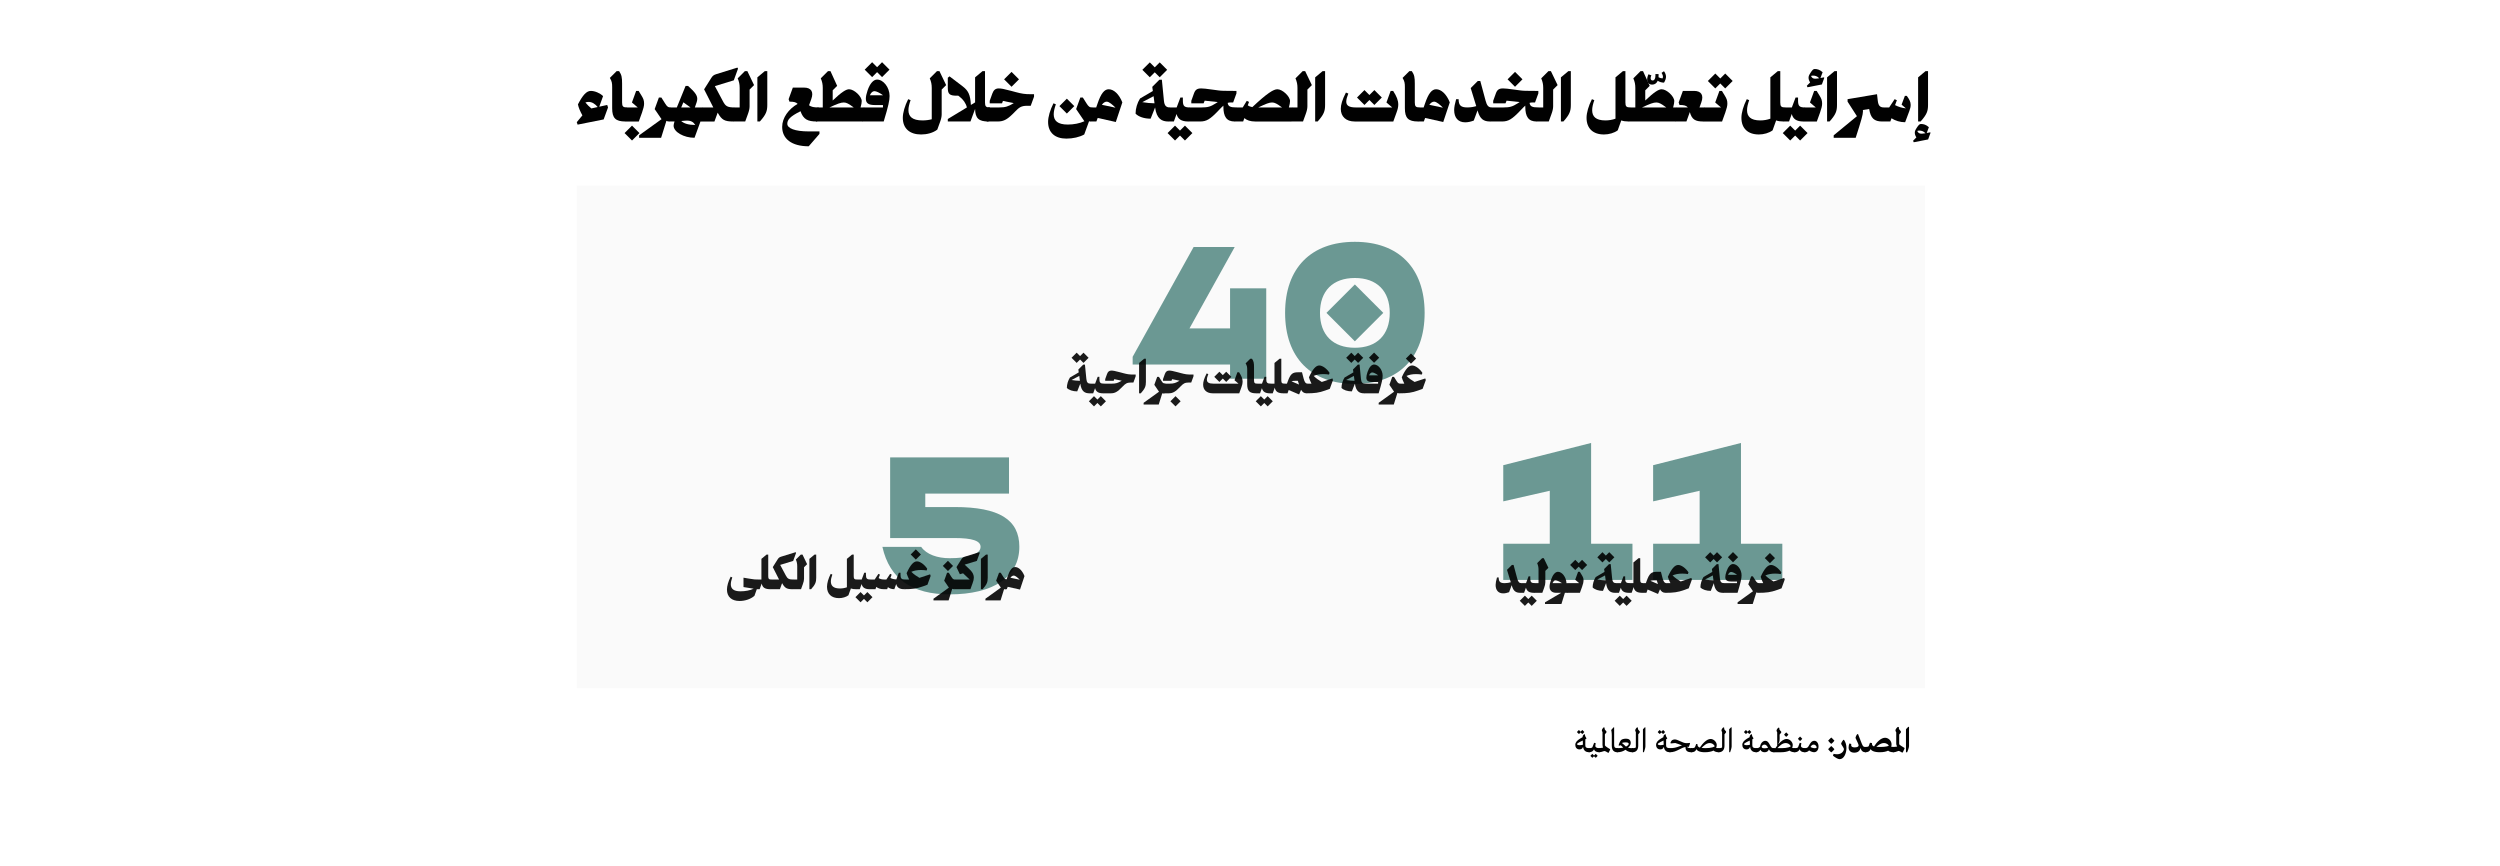 <?xml version="1.0" encoding="UTF-8"?>
<svg id="Layer_1" data-name="Layer 1" xmlns="http://www.w3.org/2000/svg" viewBox="0 0 2418.78 838.21">
  <defs>
    <style>
      .cls-1 {
        opacity: .9;
      }

      .cls-2 {
        fill: #6b9893;
      }

      .cls-3 {
        opacity: .02;
      }

      .cls-3, .cls-4 {
        fill: #010101;
      }
    </style>
  </defs>
  <rect class="cls-3" x="558.04" y="179.49" width="1304.44" height="486.34"/>
  <g>
    <path class="cls-4" d="m558.04,118.19l5.44-6.56c-2.24-4.08-3.68-7.44-4.32-10.64,4.64-8.96,8.32-13.04,12.48-13.04,3.92,0,8.96,2.16,11.84,5.04l-3.68,10.24,7.68-1.68.8,2.4-4.24,11.6-25.2,5.04-.8-2.4Zm14.08-13.28l6.16-1.36c-2.64-3.2-5.6-4.96-8.88-4.96-.96,0-2,.16-3.04.56,1.76,2.16,3.76,4.08,5.76,5.76Z"/>
    <path class="cls-4" d="m592.28,104.75v-20.32c0-3.84-.24-5.84-2.24-9.04l6.56-6.56h2.4c2.48,3.68,2.88,6.08,2.88,12.08v18.24c0,3.84.96,4.8,4.8,4.8v12l-1.6,1.6c-9.52,0-12.8-3.28-12.8-12.8Z"/>
    <path class="cls-4" d="m611.48,121.55l7.2,7.2-7.2,7.2-7.2-7.2,7.2-7.2Zm-6.4-16l1.6-1.6h10.32l-5.6-4.8,4.08-11.2h2.4l2.56,4.16c2.24,3.6,2.72,5.2,2.72,8.32,0,1.92-.64,4.64-2,8.48l-3.12,8.64h-12.96v-12Z"/>
    <path class="cls-4" d="m618.36,130.91l21.68-15.6-6.64-9.76,4.08-11.2h2.4l3.52,5.6c2,3.28,3.04,4,5.68,4v12l-1.6,1.6c-1.12,0-2-.16-2.72-.64l-5.12,16.4h-21.28v-2.4Z"/>
    <path class="cls-4" d="m651.72,121.63c0-.88.32-2.4.88-4.08h-5.12v-12l1.6-1.6h5.76l8.48-20.8h2.4c7.2,6.4,8.88,9.36,8.88,12.56,0,1.52-.56,3.68-2.32,8.24h7.36v12l-1.6,1.6h-.32l-5.76,15.76c-10.4,0-20.24-5.68-20.24-11.68Zm16.32-17.68l-6.88-4.96-2.08,4.96h8.96Zm4.64,16.96c-1.76-2.72-4-4.64-9.68-4.16l-3.92.32c2.56,2.48,7.28,3.84,13.6,3.84Z"/>
    <path class="cls-4" d="m678.04,105.55l1.6-1.6h10.48l-8.88-17.52,6.8-10.8c1.44-2.32,2.48-3.12,5.04-3.92l20.4-6.32.56,1.04-4.08,11.28-18.32,5.6,7.76,14.56c2.56,4.88,4.24,6.08,11.44,6.08v12l-1.6,1.6c-8.16,0-10.96-1.6-14.64-8.16l-.24-.4-3.12,8.56h-13.2v-12Z"/>
    <path class="cls-4" d="m709.24,105.55l1.6-1.6h4.8v-18.88c0-3.44-.56-6.08-1.92-9.28l6.96-6.96h2.4l6.48,13.52-4.32,4.32v16.16c0,2.24-.56,4.64-1.68,7.68l-2.56,7.04h-11.76v-12Z"/>
    <path class="cls-4" d="m732.76,74.83l7.2-6h2.4v32.64c0,6-1.12,9.28-7.2,16.08h-2.4v-42.72Z"/>
    <path class="cls-4" d="m756.76,122.75c0-8.8,6.24-17.28,14.96-22.24-1.52-1.68-3.84-2.16-7.92-2.16l-.8-2.4,4.08-11.2h10.8c6.96,0,9.6,4.08,7.04,11.12l-2.16,6c2.16,1.6,4.72,2.08,9.2,2.08v12l-1.6,1.6c-8.96,0-13.12-2.08-15.84-9.92-10.24,5.04-12.8,8.32-12.8,12.16,0,4.32,7.28,7.36,20.72,7.36h10.4v2.4l-10.4,12c-16.56,0-25.68-7.28-25.68-18.8Z"/>
    <path class="cls-4" d="m789.64,105.55l1.6-1.6h4.8v-18.88c0-3.44-.56-6.08-1.92-9.28l6.96-6.96h2.4l6.48,14.24-4.32,4.32v9.84c8.8-8.4,13.12-10.88,15.84-10.88,4.88,0,12.24,6.88,12.24,11.44,0,1.44-.32,3.36-1.12,6.16h3.52v12l-1.6,1.6h-44.88v-12Zm36.32-1.6c-4.96-3.68-7.12-4.8-9.6-4.8-2.8,0-6.08,1.2-13.84,4.8h23.44Z"/>
    <path class="cls-4" d="m834.44,105.55l1.6-1.6h18.24v-2.32h-8c-6.16,0-8.56-1.92-8.56-6.16,0-2.08.56-4.72,1.68-8,2.24-6.64,5.68-10.48,9.2-10.48,6.16,0,12.08,7.68,12.08,15.84,0,4.4-1.12,9.6-5.68,24.72h-20.56v-12Zm9.36-45.36l4.8,4.8,4.8-4.8,7.2,7.2-7.2,7.2-4.8-4.8-4.8,4.8-7.2-7.2,7.2-7.2Zm10.56,32c-3.44-2.56-6.64-4-8.32-4-1.84,0-3.28,1.44-4.48,4h12.8Z"/>
    <path class="cls-4" d="m873.48,114.03c0-4.96,1.92-11.6,5.2-18.08l2.32.96c-1.28,3.6-2.08,6.88-2.08,9.68,0,6.08,3.68,9.92,13.6,9.92,3.12,0,6.24-.4,8.96-1.12v-30.32c0-3.44-.56-6.08-1.92-9.28l6.96-6.96h2.4l6.48,13.52-4.32,4.32v24c0,2.24-.56,4.64-1.68,7.68l-2.56,7.04c-4.08,3.2-10,4.72-15.68,4.72-11.12,0-17.68-5.92-17.68-16.08Z"/>
    <path class="cls-4" d="m917,115.15l18.48-11.2c-.96-4-3.52-7.76-7.28-10.56l-1.04-.8h-1.44c-7.04,0-8.72-1.6-8.72-7.68v-9.68l1.68-1.36,12.72,9.68c5.44,4.16,7.44,8.16,7.92,18l4.08-2.48v-24.24l7.2-6h2.4v30.32c0,3.84.96,4.8,4.8,4.8v12l-1.6,1.6c-9.28,0-12.64-3.12-12.8-12.16l-4.48,12.16h-21.92v-2.4Z"/>
    <path class="cls-4" d="m954.6,105.55l1.6-1.6h10.56c6.08,0,8.72-.96,13.6-3.92l.48-.24-10.48-2.16-.88,2.32h-11.92v-2.4l2.56-7.12c1.2-3.36,3.12-4.88,6.16-4.88,2.4,0,4.88.48,12.16,2.4l4.16,1.12c5.92,1.6,8.88,2.08,14.72,2.08h3.12v2.4l-3.2,8.8h-3.52c-5.6,0-7.76,1.6-11.6,5.6-7.2,7.52-10.72,9.6-16.96,9.6h-10.56v-12Zm24.08-36l7.2,7.2-7.2,7.2-7.2-7.2,7.2-7.2Z"/>
    <path class="cls-4" d="m1014.04,118.03c0-4.96,1.92-11.6,5.2-18.08l2.32.96c-1.28,3.6-2.08,6.88-2.08,9.68,0,6.08,3.68,9.92,13.6,9.92,5.76,0,11.44-1.12,16.08-3.2l-8-11.76,4.08-11.2h2.4l3.52,5.6c2.08,3.28,3.04,4,5.68,4v12l-1.6,1.6c-.64,0-1.12-.08-1.6-.16l-4.64,12.72c-4.56,2.56-10.96,4-17.28,4-11.12,0-17.68-5.92-17.68-16.08Zm18.16-22.56l7.2,7.2-7.2,7.2-7.2-7.2,7.2-7.2Z"/>
    <path class="cls-4" d="m1062.04,114.11l-1.28,3.44h-5.52v-12l1.6-1.6h3.76l1.36-3.92c3.2-9.44,6.48-13.68,10.72-13.68,4.88,0,10.08,4.72,13.2,12.72l-6.32,18.96-17.52-3.92Zm17.2-9.92c-2.48-2.56-6.16-5.84-8.48-5.84-1.68,0-3.2,1.04-4.72,3.04l13.2,2.8Z"/>
    <path class="cls-4" d="m1117.56,103.95l-4.32,10.88c-6.16,0-11.68-1.84-14.56-4.88,0-4.88,1.6-10.4,4.32-14.64l12.4-7.28-.56-4,6.88-6.88h2.4l2,20.32c.48,4.88,2.24,6.48,5.92,6.48v12l-1.6,1.6c-6.32,0-11.36-2.48-12.88-13.6Zm-.56-4l-.88-6.88-10.96,5.76c4,.72,8.16,1.04,11.84,1.12Zm-4.56-39.6l4.8,4.8,4.8-4.8,7.2,7.2-7.2,7.2-4.8-4.8-4.8,4.8-7.2-7.2,7.2-7.2Z"/>
    <path class="cls-4" d="m1136.84,121.55l4.8,4.8,4.8-4.8,7.2,7.2-7.2,7.2-4.8-4.8-4.8,4.8-7.2-7.2,7.2-7.2Zm1.52-11.28l-2.64,7.28h-5.28v-12l1.6-1.6h6.4l3.6-9.6h2.4v2.72c0,5.52,1.2,6.88,6.8,6.88v12l-1.6,1.6c-6.56,0-10.08-2.32-11.28-7.28Z"/>
    <path class="cls-4" d="m1149.64,105.55l1.6-1.6h11.36c6,0,8.72-.8,13.6-3.92l2-1.28-12.64-1.36-1.04,2.56h-11.92v-2.4l2.56-7.12c1.28-3.6,3.12-4.88,6.96-4.88,2.08,0,4.56.24,12.48,1.36l4.16.56c2.72.4,5.6.48,14.4.48h3.12v2.4l-3.2,8.8h-2.72c-.88,0-1.76.08-2.56.4.48,3.44,2.56,4.4,8.4,4.4v12l-1.6,1.6c-7.76,0-10.96-4.48-10.96-14.4v-.96c-1.36,1.2-2.96,2.8-4.96,4.96-7.92,8.32-11.44,10.4-17.68,10.4h-11.36v-12Z"/>
    <path class="cls-4" d="m1203.96,114.27l-1.2,3.28h-8.16v-12l1.6-1.6h6.16l3.92-6.4,2.16,1.04-1.2,3.28c1.12.88,2.56,1.44,4.4,1.76,14.48-13.6,20.56-17.28,24.24-17.28,4.88,0,12.24,6.88,12.24,11.44,0,1.44-.32,3.36-1.12,6.16h3.52v12l-1.6,1.6h-34.56c-4.48,0-8.16-1.2-10.4-3.28Zm36.4-10.32c-4.96-3.68-7.12-4.8-9.6-4.8-2.72,0-5.84,1.2-13.36,4.8h22.96Z"/>
    <path class="cls-4" d="m1248.92,105.55l1.6-1.6h4.8v-18.88c0-3.44-.56-6.08-1.92-9.28l6.96-6.96h2.4l6.48,13.52-4.32,4.32v16.16c0,2.24-.56,4.64-1.68,7.68l-2.56,7.04h-11.76v-12Z"/>
    <path class="cls-4" d="m1272.44,74.83l7.2-6h2.4v32.64c0,6-1.12,9.28-7.2,16.08h-2.4v-42.72Z"/>
    <path class="cls-4" d="m1297.24,105.31c0-4,1.36-8.72,4.96-15.76l2.32.96c-1.28,3.2-2,5.76-2,7.76,0,3.92,2.8,5.68,9.12,5.68h35.36l-5.6-4.8,4.08-11.2h2.4c3.44,5.36,4.96,9.12,4.96,13.28,0,2.24-.56,4.64-1.68,7.68l-3.12,8.64h-37.28c-8.56,0-13.52-4.8-13.52-12.24Zm22.88-18.16l4.8,4.8,4.8-4.8,7.2,7.2-7.2,7.2-4.8-4.8-4.8,4.8-7.2-7.2,7.2-7.2Z"/>
    <path class="cls-4" d="m1359.24,104.75v-20.32c0-3.84-.24-5.84-2.24-9.04l6.56-6.56h2.4c2.48,3.68,2.88,6.08,2.88,12.08v18.24c0,3.84.96,4.8,4.8,4.8v12l-1.6,1.6c-9.52,0-12.8-3.28-12.8-12.8Z"/>
    <path class="cls-4" d="m1378.84,114.11l-1.28,3.44h-5.52v-12l1.6-1.6h3.76l1.36-3.92c3.2-9.44,6.48-13.68,10.72-13.68,4.88,0,10.08,4.72,13.2,12.72l-6.32,18.96-17.52-3.92Zm17.2-9.92c-2.48-2.56-6.16-5.84-8.48-5.84-1.68,0-3.2,1.04-4.72,3.04l13.2,2.8Z"/>
    <path class="cls-4" d="m1429.88,107.95l-.32-1.2-3.68,9.92c-2.88,1.04-5.44,1.68-8.32,1.68-6.72,0-10.64-4.4-10.64-11.92,0-2.56.72-6.32,1.92-10.48h2.4c0,6,2.16,8,8.4,8,3.36,0,6.4-.56,8.64-1.28l-5.36-17.44,6.88-6.88h2.4l5.12,19.04c1.28,4.8,2.8,6.56,6,6.56v12l-1.6,1.6c-6.4,0-9.68-2.48-11.84-9.6Z"/>
    <path class="cls-4" d="m1441.72,105.55l1.6-1.6h11.36c6,0,8.72-.8,13.6-3.92l2-1.28-12.64-1.36-1.04,2.56h-11.92v-2.4l2.56-7.12c1.28-3.6,3.12-4.88,6.96-4.88,2.08,0,4.56.24,12.48,1.36l4.16.56c2.72.4,5.6.48,14.4.48h3.12v2.4l-3.2,8.8h-2.72c-.88,0-1.76.08-2.56.4.48,3.44,2.56,4.4,8.4,4.4v12l-1.6,1.6c-7.76,0-10.96-4.48-10.96-14.4v-.96c-1.36,1.2-2.96,2.8-4.96,4.96-7.92,8.32-11.44,10.4-17.68,10.4h-11.36v-12Zm24.08-36l7.2,7.2-7.2,7.2-7.2-7.2,7.2-7.2Z"/>
    <path class="cls-4" d="m1486.68,105.55l1.6-1.6h4.8v-18.88c0-3.44-.56-6.08-1.92-9.28l6.96-6.96h2.4l6.48,13.52-4.32,4.32v16.16c0,2.24-.56,4.64-1.68,7.68l-2.56,7.04h-11.76v-12Z"/>
    <path class="cls-4" d="m1510.2,74.83l7.2-6h2.4v32.64c0,6-1.12,9.28-7.2,16.08h-2.4v-42.72Z"/>
    <path class="cls-4" d="m1535,114.03c0-4.96,1.92-11.6,5.2-18.08l2.32.96c-1.28,3.6-2.08,6.88-2.08,9.68,0,6.08,3.44,9.92,12.8,9.92,3.36,0,6.72-.56,9.76-1.68v-40l7.2-6h2.4v30.32c0,3.84.96,4.8,4.8,4.8v12l-1.6,1.6c-2.96,0-5.28-.32-7.2-1.04l-3.44,9.6c-3.44,2.56-8.48,4-13.28,4-10.64,0-16.88-5.92-16.88-16.08Z"/>
    <path class="cls-4" d="m1604.68,71.63v3.12c1.04.64,2.4.96,3.84,1.12.24-.48.4-1.04.4-1.6,0-1.04-.48-2.48-1.36-3.76l2.08-1.44h.4c1.12,1.52,1.84,3.44,1.84,5.2,0,1.6-.72,3.68-1.92,5.68-2.16,0-4.4-.64-6.16-1.84-.8,2.4-2.88,3.76-5.28,3.76-3.12,0-4.88-1.92-4.88-4.72,0-1.68.4-3.44,1.28-5.28l2.8,1.04c-.48.96-.72,1.84-.72,2.64,0,1.36.64,2.32,2,2.32,1.52,0,2.64-1.6,2.64-4.4v-1.84h3.04Z"/>
    <path class="cls-4" d="m1575.8,105.55l1.6-1.6h4.8v-18.88c0-3.44-.56-6.08-1.92-9.28l6.96-6.96h2.4l6.48,14.24-4.32,4.32v9.84c8.8-8.4,13.12-10.88,15.84-10.88,4.88,0,12.24,6.88,12.24,11.44,0,1.44-.32,3.36-1.12,6.16h3.52v12l-1.6,1.6h-44.88v-12Zm36.32-1.6c-4.96-3.68-7.12-4.8-9.6-4.8-2.8,0-6.08,1.2-13.84,4.8h23.44Z"/>
    <path class="cls-4" d="m1634.92,108.43l-3.28,9.12h-10.96v-11.84l1.6-1.76h10.72c-1.52-1.84-3.84-2.4-8.08-2.4l-.8-2.4,4.08-11.2h10.8c6.96,0,9.6,4.08,7.04,11.12l-1.76,4.88h5.28v12l-1.6,1.6c-7.76,0-11.04-1.84-13.04-9.12Z"/>
    <path class="cls-4" d="m1647.96,105.55l1.6-1.6h15.52l-5.6-4.8,4.08-11.2h2.4l2.56,4.16c2.24,3.6,2.72,5.2,2.72,8.32,0,1.92-.64,4.64-2,8.48l-3.12,8.64h-18.16v-12Zm11.6-34.4l4.8,4.8,4.8-4.8,7.2,7.2-7.2,7.2-4.8-4.8-4.8,4.8-7.2-7.2,7.2-7.2Z"/>
    <path class="cls-4" d="m1684.84,114.03c0-4.96,1.92-11.6,5.2-18.08l2.32.96c-1.28,3.6-2.08,6.88-2.08,9.68,0,6.08,3.44,9.92,12.8,9.92,3.36,0,6.72-.56,9.76-1.68v-40l7.2-6h2.4v30.32c0,3.84.96,4.8,4.8,4.8v12l-1.6,1.6c-2.96,0-5.28-.32-7.2-1.04l-3.44,9.6c-3.44,2.56-8.48,4-13.28,4-10.64,0-16.88-5.92-16.88-16.08Z"/>
    <path class="cls-4" d="m1732.04,121.55l4.8,4.8,4.8-4.8,7.2,7.2-7.2,7.2-4.8-4.8-4.8,4.8-7.2-7.2,7.2-7.2Zm1.52-11.28l-2.64,7.28h-5.28v-12l1.6-1.6h6.4l3.6-9.6h2.4v2.72c0,5.52,1.2,6.88,6.8,6.88v12l-1.6,1.6c-6.56,0-10.08-2.32-11.28-7.28Z"/>
    <path class="cls-4" d="m1744.84,105.55l1.6-1.6h10.32l-5.6-4.8,4.08-11.2h2.4l2.56,4.16c2.24,3.6,2.72,5.2,2.72,8.32,0,1.92-.64,4.64-2,8.48l-3.12,8.64h-12.96v-12Zm6.48-25.84c-1.04-1.6-1.52-3.04-1.52-4.48,0-1.52.4-2.48,1.84-4.72,1.92-2.96,2.8-3.76,4.16-3.76,2.48,0,4.96.72,7.6,3.12l-2.08,5.6,3.36-.64.32.48-2.32,6.4-13.92,2.72-.64-1.44,3.2-3.28Zm7.76-3.84l1.04-.16c-2.08-2.24-4.32-2.56-5.92-2.56-.72,0-1.44.08-2,.32,1.04,2.72,3.36,3.04,6.88,2.4Z"/>
    <path class="cls-4" d="m1767.72,74.83l7.2-6h2.4v32.64c0,6-1.12,9.28-7.2,16.08h-2.4v-42.72Z"/>
    <path class="cls-4" d="m1774.12,130.91l22.48-18.48-9.04-14.08v-2.4l28.48-4.8.72,6.24c.56,4.88,2.16,6.56,5.92,6.56h5.12l5.28-8,2.16,1.04-1.76,4.72c3.28,1.68,6.88,2.8,10.48,3.12l-4.16-3.6,3.2-8.48h1.84c2.48,3.36,3.76,5.84,3.76,8.72,0,1.76-.4,3.6-1.28,5.92l-4.08,10.88c-4.8,0-9.52-1.44-13.2-3.84l-1.12,3.12h-7.84c-7.76,0-11.2-3.12-12.64-12.08l-6.08.96c.08.48.08.88.08,1.28,0,3.04-1.44,8.24-7.04,25.6h-21.28v-2.4Z"/>
    <path class="cls-4" d="m1854.12,132.91c-1.04-1.6-1.52-3.04-1.52-4.48,0-1.52.4-2.48,1.84-4.72,1.92-2.96,2.8-3.76,4.16-3.76,2.48,0,4.96.72,7.6,3.12l-2.08,5.6,3.36-.64.32.48-2.32,6.4-13.92,2.72-.64-1.44,3.2-3.28Zm7.76-3.84l1.04-.16c-2.08-2.24-4.32-2.56-5.92-2.56-.72,0-1.44.08-2,.32,1.04,2.72,3.36,3.04,6.88,2.4Zm-6.08-54.24l7.2-6h2.4v32.64c0,6-1.12,9.28-7.2,16.08h-2.4v-42.72Z"/>
  </g>
  <g>
    <path class="cls-2" d="m1225.1,278.96v87.5h-35v-13.75h-94.25v-7.5l59-106.25h39.75l-43.75,78.75h39.25v-38.75h35Z"/>
    <path class="cls-2" d="m1310.85,233.96c42.5,0,67.5,25.5,67.5,68.75s-25,68.75-67.5,68.75-67.5-25.5-67.5-68.75,25-68.75,67.5-68.75Zm0,102.5c21.25,0,33.75-12.5,33.75-33.75s-12.5-33.75-33.75-33.75-33.75,12.5-33.75,33.75,12.5,33.75,33.75,33.75Zm27.5-33.75l-27.5-27.5-27.5,27.5,27.5,27.5,27.5-27.5Z"/>
    <path class="cls-2" d="m1499.42,526.07v-51.25l-45,10.25v-35l85-21.5v97.5h40v35h-125v-35h45Z"/>
    <path class="cls-2" d="m1644.42,526.07v-51.25l-45,10.25v-35l85-21.5v97.5h40v35h-125v-35h45Z"/>
    <path class="cls-2" d="m861.22,442.57h115v35h-81v13h28.5c42.75,0,62.5,12,62.5,38.5,0,29-25,46-67.5,46-35.75,0-58-14.5-65-46h37.5c5.25,7.5,16,11,27.5,11,18.75,0,30-4,30-11,0-5.75-7.75-8.5-25-8.5h-62.5v-78Z"/>
  </g>
  <g class="cls-1">
    <path class="cls-4" d="m1045.19,371.19l-2.97,7.48c-4.23,0-8.03-1.26-10.01-3.35,0-3.35,1.1-7.15,2.97-10.06l8.52-5-.38-2.75,4.73-4.73h1.65l1.38,13.97c.33,3.35,1.54,4.45,4.07,4.45v8.25l-1.1,1.1c-4.34,0-7.81-1.71-8.85-9.35Zm-.38-2.75l-.6-4.73-7.53,3.96c2.75.5,5.61.71,8.14.77Zm-3.13-27.22l3.3,3.3,3.3-3.3,4.95,4.95-4.95,4.95-3.3-3.3-3.3,3.3-4.95-4.95,4.95-4.95Z"/>
    <path class="cls-4" d="m1058.45,383.29l3.3,3.3,3.3-3.3,4.95,4.95-4.95,4.95-3.3-3.3-3.3,3.3-4.95-4.95,4.95-4.95Zm1.04-7.75l-1.81,5h-3.63v-8.25l1.1-1.1h4.4l2.47-6.6h1.65v1.87c0,3.79.82,4.73,4.67,4.73v8.25l-1.1,1.1c-4.51,0-6.93-1.59-7.75-5Z"/>
    <path class="cls-4" d="m1067.25,372.29l1.1-1.1h7.26c4.18,0,5.99-.66,9.35-2.69l.33-.17-7.2-1.49-.6,1.59h-8.19v-1.65l1.76-4.89c.82-2.31,2.14-3.35,4.23-3.35,1.65,0,3.35.33,8.36,1.65l2.86.77c4.07,1.1,6.1,1.43,10.12,1.43h2.15v1.65l-2.2,6.05h-2.42c-3.85,0-5.33,1.1-7.97,3.85-4.95,5.17-7.37,6.6-11.66,6.6h-7.26v-8.25Z"/>
    <path class="cls-4" d="m1102.07,351.17l4.95-4.12h1.65v22.44c0,4.12-.77,6.38-4.95,11.05h-1.65v-29.37Z"/>
    <path class="cls-4" d="m1106.47,389.72l14.9-10.72-4.56-6.71,2.8-7.7h1.65l2.42,3.85c1.37,2.25,2.09,2.75,3.9,2.75v8.25l-1.1,1.1c-.77,0-1.38-.11-1.87-.44l-3.52,11.27h-14.63v-1.65Z"/>
    <path class="cls-4" d="m1123.19,372.29l1.1-1.1h7.26c4.18,0,5.99-.66,9.35-2.69l.33-.17-7.2-1.49-.6,1.59h-8.19v-1.65l1.76-4.89c.83-2.31,2.14-3.35,4.23-3.35,1.65,0,3.35.33,8.36,1.65l2.86.77c4.07,1.1,6.1,1.43,10.12,1.43h2.15v1.65l-2.2,6.05h-2.42c-3.85,0-5.33,1.1-7.97,3.85-4.95,5.17-7.37,6.6-11.66,6.6h-7.26v-8.25Zm14.13,11l4.95,4.95-4.95,4.95-4.95-4.95,4.95-4.95Z"/>
    <path class="cls-4" d="m1164.05,372.12c0-2.75.93-5.99,3.41-10.83l1.59.66c-.88,2.2-1.38,3.96-1.38,5.33,0,2.69,1.92,3.9,6.27,3.9h24.31l-3.85-3.3,2.8-7.7h1.65c2.36,3.68,3.41,6.27,3.41,9.13,0,1.54-.38,3.19-1.15,5.28l-2.14,5.94h-25.63c-5.88,0-9.29-3.3-9.29-8.41Zm15.73-12.48l3.3,3.3,3.3-3.3,4.95,4.95-4.95,4.95-3.3-3.3-3.3,3.3-4.95-4.95,4.95-4.95Z"/>
    <path class="cls-4" d="m1206.68,371.74v-13.97c0-2.64-.17-4.01-1.54-6.21l4.51-4.51h1.65c1.71,2.53,1.98,4.18,1.98,8.3v12.54c0,2.64.66,3.3,3.3,3.3v8.25l-1.1,1.1c-6.54,0-8.8-2.25-8.8-8.8Z"/>
    <path class="cls-4" d="m1219.88,383.29l3.3,3.3,3.3-3.3,4.95,4.95-4.95,4.95-3.3-3.3-3.3,3.3-4.95-4.95,4.95-4.95Zm1.04-7.75l-1.81,5h-3.63v-8.25l1.1-1.1h4.4l2.47-6.6h1.65v1.87c0,3.79.83,4.73,4.67,4.73v8.25l-1.1,1.1c-4.51,0-6.93-1.59-7.75-5Z"/>
    <path class="cls-4" d="m1233.35,375.04l-1.98,5.5h-2.69v-8.25l1.1-1.1h3.3v-20.02l4.95-4.12h1.65v20.84c0,2.64.66,3.3,3.3,3.3v8.25l-1.1,1.1c-5.28,0-7.75-1.48-8.52-5.5Z"/>
    <path class="cls-4" d="m1246.83,377.35l-1.15,3.19h-3.79v-8.25l1.1-1.1h2.14l.88-2.37c2.48-6.82,4.4-8.63,9.62-8.63h4.07l1.65,6.32c.83,3.08,1.81,4.67,3.85,4.67v8.25l-1.1,1.1c-2.47,0-4.07-1.26-5.28-3.41l-1.92,4.51-10.06-4.29Zm10.01-5.28l-1.15-3.63h-2.53c-1.65,0-2.75.11-3.63.5l7.31,3.13Z"/>
    <path class="cls-4" d="m1264.1,372.29l1.1-1.1h3.68c-1.26-2.53-2.04-4.56-2.47-6.16,3.63-8.03,6.82-11.44,10.01-11.44,3.02,0,7.26,3.02,9.95,7.15l-.55,1.65c-1.65-.28-3.57-.44-5.5-.44-3.52,0-6.65.55-9.35,1.76,2.31,2.31,5.17,4.29,7.86,5.83l10.34-3.41.5,1.59-3.08,8.47-4.34,1.59c-5.99,2.2-10.5,2.75-18.15,2.75v-8.25Z"/>
    <path class="cls-4" d="m1310.9,371.19l-2.97,7.48c-4.23,0-8.03-1.26-10.01-3.35,0-3.35,1.1-7.15,2.97-10.06l8.52-5-.39-2.75,4.73-4.73h1.65l1.37,13.97c.33,3.35,1.54,4.45,4.07,4.45v8.25l-1.1,1.1c-4.34,0-7.81-1.71-8.85-9.35Zm-.38-2.75l-.61-4.73-7.53,3.96c2.75.5,5.61.71,8.14.77Zm-3.13-27.22l3.3,3.3,3.3-3.3,4.95,4.95-4.95,4.95-3.3-3.3-3.3,3.3-4.95-4.95,4.95-4.95Z"/>
    <path class="cls-4" d="m1319.7,372.29l1.1-1.1h12.54v-1.59h-5.5c-4.23,0-5.88-1.32-5.88-4.23,0-1.43.38-3.25,1.16-5.5,1.54-4.56,3.9-7.2,6.32-7.2,4.23,0,8.3,5.28,8.3,10.89,0,3.03-.77,6.6-3.9,16.99h-14.13v-8.25Zm9.73-31.18l4.95,4.95-4.95,4.95-4.95-4.95,4.95-4.95Zm3.96,22c-2.36-1.76-4.56-2.75-5.72-2.75-1.26,0-2.25.99-3.08,2.75h8.8Z"/>
    <path class="cls-4" d="m1333.89,389.72l14.9-10.72-4.56-6.71,2.8-7.7h1.65l2.42,3.85c1.38,2.25,2.09,2.75,3.9,2.75v8.25l-1.1,1.1c-.77,0-1.38-.11-1.87-.44l-3.52,11.27h-14.63v-1.65Z"/>
    <path class="cls-4" d="m1353.91,372.29l1.1-1.1h3.68c-1.26-2.53-2.04-4.56-2.47-6.16,3.63-8.03,6.82-11.44,10.01-11.44,3.02,0,7.26,3.02,9.95,7.15l-.55,1.65c-1.65-.28-3.57-.44-5.5-.44-3.52,0-6.65.55-9.35,1.76,2.31,2.31,5.17,4.29,7.86,5.83l10.34-3.41.5,1.59-3.08,8.47-4.34,1.59c-5.99,2.2-10.5,2.75-18.15,2.75v-8.25Zm11.22-30.3l4.95,4.95-4.95,4.95-4.95-4.95,4.95-4.95Z"/>
  </g>
  <g class="cls-1">
    <path class="cls-4" d="m1462.8,566.96l-.22-.83-2.53,6.82c-1.98.71-3.74,1.15-5.72,1.15-4.62,0-7.31-3.02-7.31-8.19,0-1.76.49-4.34,1.32-7.2h1.65c0,4.12,1.48,5.5,5.77,5.5,2.31,0,4.4-.38,5.94-.88l-3.68-11.99,4.73-4.73h1.65l3.52,13.09c.88,3.3,1.92,4.51,4.12,4.51v8.25l-1.1,1.1c-4.4,0-6.65-1.71-8.14-6.6Z"/>
    <path class="cls-4" d="m1475.34,576.31l3.3,3.3,3.3-3.3,4.95,4.95-4.95,4.95-3.3-3.3-3.3,3.3-4.95-4.95,4.95-4.95Zm1.04-7.75l-1.81,5h-3.63v-8.25l1.1-1.1h4.4l2.47-6.6h1.65v1.87c0,3.79.82,4.73,4.67,4.73v8.25l-1.1,1.1c-4.51,0-6.93-1.59-7.75-5Z"/>
    <path class="cls-4" d="m1484.14,565.31l1.1-1.1h3.3v-12.98c0-2.36-.38-4.18-1.32-6.38l4.78-4.78h1.65l4.45,9.29-2.97,2.97v11.11c0,1.54-.39,3.19-1.16,5.28l-1.76,4.84h-8.08v-8.25Z"/>
    <path class="cls-4" d="m1494.81,582.74l15.67-9.18h-4.78c-4.07,0-6.49-2.2-6.49-5.88,0-1.76.44-3.91,1.43-6.76,1.65-4.84,4.12-7.7,6.71-7.7,4.12,0,7.97,5.28,8.25,11h1.59v8.25l-1.1,1.1h-2.04c-.77,2.69-1.81,6.16-3.35,10.83h-15.89v-1.65Zm16.39-18.53c-2.42-1.65-5-2.75-6.49-2.75-.88,0-1.81,1.1-2.64,2.75h9.13Z"/>
    <path class="cls-4" d="m1516.1,565.31l1.1-1.1h10.67l-3.85-3.3,2.8-7.7h1.65l1.76,2.86c1.54,2.47,1.87,3.57,1.87,5.72,0,1.32-.44,3.19-1.38,5.83l-2.14,5.94h-12.48v-8.25Zm7.97-23.65l3.3,3.3,3.3-3.3,4.95,4.95-4.95,4.95-3.3-3.3-3.3,3.3-4.95-4.95,4.95-4.95Z"/>
    <path class="cls-4" d="m1553.88,564.21l-2.97,7.48c-4.23,0-8.03-1.26-10.01-3.35,0-3.35,1.1-7.15,2.97-10.06l8.52-5-.38-2.75,4.73-4.73h1.65l1.38,13.97c.33,3.35,1.54,4.45,4.07,4.45v8.25l-1.1,1.1c-4.34,0-7.81-1.71-8.85-9.35Zm-.38-2.75l-.61-4.73-7.53,3.96c2.75.5,5.61.71,8.14.77Zm-3.13-27.22l3.3,3.3,3.3-3.3,4.95,4.95-4.95,4.95-3.3-3.3-3.3,3.3-4.95-4.95,4.95-4.95Z"/>
    <path class="cls-4" d="m1567.14,576.31l3.3,3.3,3.3-3.3,4.95,4.95-4.95,4.95-3.3-3.3-3.3,3.3-4.95-4.95,4.95-4.95Zm1.04-7.75l-1.81,5h-3.63v-8.25l1.1-1.1h4.4l2.47-6.6h1.65v1.87c0,3.79.82,4.73,4.67,4.73v8.25l-1.1,1.1c-4.51,0-6.93-1.59-7.75-5Z"/>
    <path class="cls-4" d="m1580.61,568.06l-1.98,5.5h-2.69v-8.25l1.1-1.1h3.3v-20.02l4.95-4.12h1.65v20.84c0,2.64.66,3.3,3.3,3.3v8.25l-1.1,1.1c-5.28,0-7.75-1.48-8.52-5.5Z"/>
    <path class="cls-4" d="m1594.09,570.37l-1.16,3.19h-3.79v-8.25l1.1-1.1h2.14l.88-2.37c2.47-6.82,4.4-8.63,9.62-8.63h4.07l1.65,6.32c.83,3.08,1.82,4.67,3.85,4.67v8.25l-1.1,1.1c-2.47,0-4.07-1.26-5.28-3.41l-1.92,4.51-10.06-4.29Zm10.01-5.28l-1.16-3.63h-2.53c-1.65,0-2.75.11-3.63.5l7.31,3.13Z"/>
    <path class="cls-4" d="m1611.36,565.31l1.1-1.1h3.68c-1.26-2.53-2.04-4.56-2.47-6.16,3.63-8.03,6.82-11.44,10.01-11.44,3.02,0,7.26,3.02,9.95,7.15l-.55,1.65c-1.65-.28-3.57-.44-5.5-.44-3.52,0-6.65.55-9.35,1.76,2.31,2.31,5.17,4.29,7.86,5.83l10.34-3.41.5,1.59-3.08,8.47-4.34,1.59c-5.99,2.2-10.5,2.75-18.15,2.75v-8.25Z"/>
    <path class="cls-4" d="m1658.16,564.21l-2.97,7.48c-4.23,0-8.03-1.26-10.01-3.35,0-3.35,1.1-7.15,2.97-10.06l8.52-5-.39-2.75,4.73-4.73h1.65l1.37,13.97c.33,3.35,1.54,4.45,4.07,4.45v8.25l-1.1,1.1c-4.34,0-7.81-1.71-8.85-9.35Zm-.38-2.75l-.61-4.73-7.53,3.96c2.75.5,5.61.71,8.14.77Zm-3.13-27.22l3.3,3.3,3.3-3.3,4.95,4.95-4.95,4.95-3.3-3.3-3.3,3.3-4.95-4.95,4.95-4.95Z"/>
    <path class="cls-4" d="m1666.96,565.31l1.1-1.1h12.54v-1.59h-5.5c-4.23,0-5.88-1.32-5.88-4.23,0-1.43.38-3.25,1.16-5.5,1.54-4.56,3.9-7.2,6.32-7.2,4.23,0,8.3,5.28,8.3,10.89,0,3.03-.77,6.6-3.9,16.99h-14.13v-8.25Zm9.73-31.18l4.95,4.95-4.95,4.95-4.95-4.95,4.95-4.95Zm3.96,22c-2.36-1.76-4.56-2.75-5.72-2.75-1.26,0-2.25.99-3.08,2.75h8.8Z"/>
    <path class="cls-4" d="m1681.15,582.74l14.9-10.72-4.56-6.71,2.8-7.7h1.65l2.42,3.85c1.38,2.25,2.09,2.75,3.9,2.75v8.25l-1.1,1.1c-.77,0-1.38-.11-1.87-.44l-3.52,11.27h-14.63v-1.65Z"/>
    <path class="cls-4" d="m1701.17,565.31l1.1-1.1h3.68c-1.26-2.53-2.04-4.56-2.47-6.16,3.63-8.03,6.82-11.44,10.01-11.44,3.02,0,7.26,3.02,9.95,7.15l-.55,1.65c-1.65-.28-3.57-.44-5.5-.44-3.52,0-6.65.55-9.35,1.76,2.31,2.31,5.17,4.29,7.86,5.83l10.34-3.41.5,1.59-3.08,8.47-4.34,1.59c-5.99,2.2-10.5,2.75-18.15,2.75v-8.25Zm11.22-30.3l4.95,4.95-4.95,4.95-4.95-4.95,4.95-4.95Z"/>
  </g>
  <g class="cls-1">
    <g>
      <path class="cls-4" d="m703.34,570.4c0-3.41,1.32-7.97,3.57-12.43l1.59.66c-.88,2.47-1.43,4.73-1.43,6.65,0,4.18,2.53,6.82,9.35,6.82,4.67,0,9.29-.88,12.76-2.53l-9.84-1.59v-9.07l5.5.93c4.29.71,5.99.88,8.52.88v8.25l-1.1,1.1h-.05l-2.31,6.43c-3.63,3.13-9.02,4.95-14.41,4.95-7.64,0-12.15-4.07-12.15-11.05Zm21.5-10.56l-5.5-.93,5.5.93Z"/>
      <path class="cls-4" d="m736.95,564.57l-1.98,5.5h-2.69v-8.25l1.1-1.1h3.3v-20.02l4.95-4.12h1.65v20.84c0,2.64.66,3.3,3.3,3.3v8.25l-1.1,1.1c-5.28,0-7.75-1.48-8.52-5.5Z"/>
      <path class="cls-4" d="m745.47,561.82l1.1-1.1h7.2l-6.1-12.04,4.67-7.42c.99-1.59,1.71-2.14,3.46-2.69l14.02-4.34.39.71-2.8,7.75-12.59,3.85,5.33,10.01c1.76,3.35,2.92,4.18,7.86,4.18v8.25l-1.1,1.1c-5.61,0-7.53-1.1-10.06-5.61l-.17-.27-2.14,5.88h-9.07v-8.25Z"/>
      <path class="cls-4" d="m766.92,561.82l1.1-1.1h3.3v-12.98c0-2.36-.38-4.18-1.32-6.38l4.78-4.78h1.65l4.45,9.29-2.97,2.97v11.11c0,1.54-.39,3.19-1.16,5.28l-1.76,4.84h-8.08v-8.25Z"/>
      <path class="cls-4" d="m783.09,540.71l4.95-4.12h1.65v22.44c0,4.12-.77,6.38-4.95,11.05h-1.65v-29.37Z"/>
      <path class="cls-4" d="m800.14,567.65c0-3.41,1.32-7.97,3.57-12.43l1.59.66c-.88,2.47-1.43,4.73-1.43,6.65,0,4.18,2.36,6.82,8.8,6.82,2.31,0,4.62-.38,6.71-1.16v-27.5l4.95-4.12h1.65v20.84c0,2.64.66,3.3,3.3,3.3v8.25l-1.1,1.1c-2.04,0-3.63-.22-4.95-.71l-2.37,6.6c-2.36,1.76-5.83,2.75-9.13,2.75-7.31,0-11.6-4.07-11.6-11.05Z"/>
      <path class="cls-4" d="m832.59,572.82l3.3,3.3,3.3-3.3,4.95,4.95-4.95,4.95-3.3-3.3-3.3,3.3-4.95-4.95,4.95-4.95Zm1.04-7.75l-1.81,5h-3.63v-8.25l1.1-1.1h4.4l2.47-6.6h1.65v1.87c0,3.79.83,4.73,4.67,4.73v8.25l-1.1,1.1c-4.51,0-6.93-1.59-7.75-5Z"/>
      <path class="cls-4" d="m847.83,567.82l-.82,2.25h-5.61v-8.25l1.1-1.1h3.74l3.63-5.5,1.48.71-1.26,3.35c1.32.99,3.25,1.43,6.1,1.43h1.38l3.63-5.5,1.49.71-1.21,3.24c1.32.83,3.35,1.32,5.72,1.43l2.42-6.49h1.65v1.87c0,3.79.83,4.73,4.67,4.73v8.25l-1.1,1.1c-4.51,0-6.93-1.59-7.75-5l-1.82,5c-2.47,0-4.67-.71-6.21-1.98l-.71,1.98h-3.35c-3.08,0-5.61-.83-7.15-2.25Z"/>
      <path class="cls-4" d="m874.83,561.82l1.1-1.1h3.68c-1.26-2.53-2.04-4.56-2.47-6.16,3.63-8.03,6.82-11.44,10.01-11.44,3.02,0,7.26,3.02,9.95,7.15l-.55,1.65c-1.65-.28-3.57-.44-5.5-.44-3.52,0-6.65.55-9.35,1.76,2.31,2.31,5.17,4.29,7.86,5.83l10.34-3.41.5,1.59-3.08,8.47-4.34,1.59c-5.99,2.2-10.5,2.75-18.15,2.75v-8.25Zm11.22-30.3l4.95,4.95-4.95,4.95-4.95-4.95,4.95-4.95Z"/>
      <path class="cls-4" d="m903.16,579.26l14.9-10.72-4.56-6.71,2.8-7.7h1.65l2.42,3.85c1.38,2.25,2.09,2.75,3.9,2.75v8.25l-1.1,1.1c-.77,0-1.38-.11-1.87-.44l-3.52,11.27h-14.63v-1.65Zm13.97-36.68l4.95,4.95-4.95,4.95-4.95-4.95,4.95-4.95Z"/>
      <path class="cls-4" d="m923.18,561.82l1.1-1.1h13.91l-6.43-6.05-3.08.93-3.3-6.93,4.67-7.42c.99-1.59,1.7-2.14,3.46-2.69l14.02-4.34.38.71-2.8,7.75-11.82,3.63,4.23,3.96c4.12,3.85,4.67,6.38,4.67,8.58,0,1.54-.38,3.19-1.16,5.28l-2.14,5.94h-15.73v-8.25Z"/>
      <path class="cls-4" d="m949.03,540.71l4.95-4.12h1.65v22.44c0,4.12-.77,6.38-4.95,11.05h-1.65v-29.37Z"/>
      <path class="cls-4" d="m953.43,579.26l14.9-10.72-4.56-6.71,2.8-7.7h1.65l2.42,3.85c1.38,2.25,2.09,2.75,3.9,2.75v8.25l-1.1,1.1c-.77,0-1.38-.11-1.87-.44l-3.52,11.27h-14.63v-1.65Z"/>
      <path class="cls-4" d="m974.82,567.71l-.88,2.36h-3.79v-8.25l1.1-1.1h2.58l.93-2.69c2.2-6.49,4.45-9.4,7.37-9.4,3.35,0,6.93,3.25,9.07,8.74l-4.34,13.03-12.04-2.69Zm11.82-6.82c-1.71-1.76-4.24-4.01-5.83-4.01-1.15,0-2.2.71-3.24,2.09l9.07,1.92Z"/>
    </g>
  </g>
  <g>
    <path class="cls-4" d="m1538.12,723.94v3.75l-.6.11c-2.73,0-5.32-1.08-5.88-5.22-.21.53-.46.98-.7,1.29-.46.6-1.4,1.19-2.77,1.19-2.56,0-4.06-1.89-4.06-4.38s1.86-4.31,4.41-5.92c1.05-.67,2-1.19,2.73-1.58v-.8c0-.53.95-1.75,1.68-2.03l.52.17v.32c.11,1.33.6,2.34,1.4,3.33l-.04.52c-.25.18-.56.35-.98.56,0,2.59-.04,4.87-.04,5.67,0,1.96.84,2.91,3.71,2.91l.6.1Zm-12.39-15.68s.91-1.19,1.89-2c0,0,.7.77,1.65,1.68.35-.39.98-1.12,1.68-1.68,0,0,.8.91,1.89,1.96-.74,1.09-1.89,1.93-1.89,1.93-.81-.53-1.37-1.16-1.68-1.54-.7.88-1.65,1.54-1.65,1.54-1.15-.84-1.89-1.89-1.89-1.89Zm5.78,12.25c-.07-1.23-.14-2.7-.17-4.03-.91.46-1.89.91-2.87,1.4-1.33.7-2.7,1.47-2.7,2.1,0,.49,1.05,1.01,2.62,1.01,1.33,0,2.42-.25,3.12-.49Z"/>
    <path class="cls-4" d="m1547.78,723.94v3.75l-.56.11c-3.01,0-4.51-1.19-5-2.87-.74,1.64-2.14,2.87-4.69,2.87l-.56-.11v-3.75l.56-.1c2.03,0,2.8-.39,3.19-.98.24-.46.8-2.07,1.64-4.24l1.54.49c-.04.14-.42,2-.42,2.62,0,1.05,1.08,2.1,3.75,2.1l.56.1Zm-2.03,7.32c-.74,1.08-1.89,1.89-1.89,1.89-.77-.53-1.33-1.16-1.64-1.5-.7.88-1.61,1.5-1.61,1.5-1.12-.8-1.86-1.86-1.86-1.86,0,0,.91-1.15,1.86-1.96,0,0,.7.77,1.61,1.65.35-.39.98-1.08,1.64-1.65,0,0,.81.91,1.89,1.93Z"/>
    <path class="cls-4" d="m1557.82,725.34l-1.47,2.98-.42.03c-1.26-.73-2.83-1.71-3.5-1.71-.42,0-.98.17-1.58.38-.95.32-2.24.77-3.64.77l-.56-.11v-3.75l.56-.1c1.54,0,2.8-.35,3.82-.53-.35-.67-.59-1.61-.59-2.8v-12.22c-.42-.63-.63-1.29-.63-1.75,0-.67.98-2.24,1.85-2.87l.81.35v.98c0,.67.35,1.08,1.79,2.7v.88l-1.5,1.89v10.71c.77,1.22,3.46,2.69,5.04,3.67l.04.49Z"/>
    <path class="cls-4" d="m1559.43,721.46v-9.91c0-3.5-.59-5.25-.59-5.25,0,0,1.33-1.54,2.31-2.62h.56v16.59c0,2.49.42,3.57,3.19,3.57l.56.1v3.75l-.56.11c-3.33,0-5.46-1.75-5.46-6.34Z"/>
    <path class="cls-4" d="m1580.08,723.94v3.75l-.56.11c-2.17,0-4.55-.38-6.86-2.38-2.52,1.71-5.08,2.38-7.77,2.38l-.56-.11v-3.75l.56-.1c2.52,0,4.34-.18,5.67-.49-1.68-1.72-2.28-2.31-2.98-2.31-.49,0-.95.53-.95.53l-.63-.49c.84-2.94,1.82-4.41,2.28-4.9.67-.74,2.28-1.5,4.94-1.5s4.55,1.29,4.55,4.2c0,1.79-1.16,3.36-2.66,4.58,1.47.35,3.04.39,4.41.39l.56.1Zm-6.93-1.61c1.89-.94,2.66-1.85,2.66-2.7,0-.77-.74-1.4-3.08-1.4-1.54,0-2.7.28-3.5.59,1.22.84,2.8,2.59,3.92,3.5Z"/>
    <path class="cls-4" d="m1586.52,708.58l-1.51,1.89v11.17c0,2.94-1.4,6.16-5.5,6.16l-.56-.11v-3.75l.56-.1c1.85,0,3.19-.39,3.19-.84v-14.7c-.42-.63-.63-1.29-.63-1.75,0-.67.98-2.24,1.86-2.87l.8.35v.98c0,.67.35,1.08,1.79,2.7v.88Z"/>
    <path class="cls-4" d="m1591.95,722.26c0,1.5-1.16,4.66-1.47,5.53h-.91v-22.26l1.82-1.85h.56v18.59Z"/>
    <path class="cls-4" d="m1616.27,723.94v3.75l-.59.11c-2.73,0-5.32-1.08-5.88-5.22-.21.53-.46.98-.7,1.29-.46.6-1.4,1.19-2.77,1.19-2.55,0-4.06-1.89-4.06-4.38s1.85-4.31,4.41-5.92c1.05-.67,2-1.19,2.73-1.58v-.8c0-.53.94-1.75,1.68-2.03l.53.17v.32c.1,1.33.59,2.34,1.4,3.33l-.04.52c-.25.18-.56.35-.98.56,0,2.59-.04,4.87-.04,5.67,0,1.96.84,2.91,3.71,2.91l.59.1Zm-12.39-15.68s.91-1.19,1.89-2c0,0,.7.77,1.65,1.68.35-.39.98-1.12,1.68-1.68,0,0,.8.91,1.89,1.96-.74,1.09-1.89,1.93-1.89,1.93-.8-.53-1.37-1.16-1.68-1.54-.7.88-1.65,1.54-1.65,1.54-1.16-.84-1.89-1.89-1.89-1.89Zm5.78,12.25c-.07-1.23-.14-2.7-.18-4.03-.91.46-1.89.91-2.87,1.4-1.33.7-2.7,1.47-2.7,2.1,0,.49,1.05,1.01,2.62,1.01,1.33,0,2.42-.25,3.12-.49Z"/>
    <path class="cls-4" d="m1637.13,723.94v3.75l-.59.11c-3.92,0-5.85-1.26-5.85-5.08-2.07.38-4.03,1.37-5.88,2.34-3.36,1.72-5.63,2.73-9.14,2.73l-.56-.11v-3.67l.56-.17c3.82,0,5.92-.56,8.82-1.65.77-.28,1.71-.67,2.87-1.01-2.13-.81-4.41-1.75-6.55-2.31l-4.3.42-.35-.53c.21-.7.56-1.61,1.26-2.31.49-.49,1.72-1.05,3.12-1.05,2.66,0,7.6,3.61,10.89,3.61,1.08,0,3.01-.1,3.43-.25l.31.53-1.19,3.29-1.47-.04h-.35c.7,1.09,2.1,1.3,4.38,1.3l.59.1Z"/>
    <path class="cls-4" d="m1663.52,723.94v3.75l-.56.11c-2.17,0-3.92-.56-5.11-1.61-1.89.98-4.87,1.61-8.26,1.61-5.39,0-7.53-1.5-8.29-2.94-.84,2.17-2.49,2.94-4.76,2.94l-.56-.11v-3.75l.56-.1c1.33,0,2.87-.07,3.29-.91.46-.88.67-1.44,1.23-3.15l1.26.21c-.07,1.68.53,2.73,2.31,3.29,2.45-3.71,6.54-8.33,10.4-8.33,3.08,0,5.95,3.05,5.95,5.81,0,.95-.18,1.93-.6,2.8.7.17,1.58.28,2.59.28l.56.1Zm-13.3-.1c5.57,0,8.75-1.33,8.75-1.89,0-.46-1.65-3.04-4.87-3.04-3.01,0-5.67,2.49-7.81,4.73,1.05.14,2.35.21,3.92.21Z"/>
    <path class="cls-4" d="m1669.96,708.58l-1.5,1.89v11.17c0,2.94-1.4,6.16-5.5,6.16l-.56-.11v-3.75l.56-.1c1.86,0,3.19-.39,3.19-.84v-14.7c-.42-.63-.63-1.29-.63-1.75,0-.67.98-2.24,1.86-2.87l.8.35v.98c0,.67.35,1.08,1.79,2.7v.88Z"/>
    <path class="cls-4" d="m1675.39,722.26c0,1.5-1.16,4.66-1.47,5.53h-.91v-22.26l1.82-1.85h.56v18.59Z"/>
    <path class="cls-4" d="m1699.71,723.94v3.75l-.6.11c-2.73,0-5.32-1.08-5.88-5.22-.21.53-.46.98-.7,1.29-.46.6-1.4,1.19-2.77,1.19-2.56,0-4.06-1.89-4.06-4.38s1.86-4.31,4.41-5.92c1.05-.67,2-1.19,2.73-1.58v-.8c0-.53.95-1.75,1.68-2.03l.52.17v.32c.11,1.33.6,2.34,1.4,3.33l-.04.52c-.25.18-.56.35-.98.56,0,2.59-.04,4.87-.04,5.67,0,1.96.84,2.91,3.71,2.91l.6.1Zm-12.39-15.68s.91-1.19,1.89-2c0,0,.7.77,1.65,1.68.35-.39.98-1.12,1.68-1.68,0,0,.8.91,1.89,1.96-.74,1.09-1.89,1.93-1.89,1.93-.81-.53-1.37-1.16-1.68-1.54-.7.88-1.65,1.54-1.65,1.54-1.15-.84-1.89-1.89-1.89-1.89Zm5.78,12.25c-.07-1.23-.14-2.7-.17-4.03-.91.46-1.89.91-2.87,1.4-1.33.7-2.7,1.47-2.7,2.1,0,.49,1.05,1.01,2.62,1.01,1.33,0,2.42-.25,3.12-.49Z"/>
    <path class="cls-4" d="m1716.79,723.94v3.75l-.56.11c-2.1,0-3.61-.56-4.87-2.83-.46,1.96-2.1,2.83-4.06,2.83-2.21,0-3.46-1.01-4.06-2.42-.98,1.71-2.21,2.42-4.13,2.42l-.56-.11v-3.75l.56-.1c2,0,2.98-.35,3.82-1.58.38-3.12,2.66-5.53,4.97-5.53,1.89,0,3.01,1.09,4.48,3.96,1.47,2.8,2.07,3.15,3.85,3.15l.56.1Zm-6.16-.56s-.04-.04-.04-.07c-1.19-2.1-2.14-2.91-3.47-2.91-1.71,0-2.66,1.47-2.66,2.21,0,1.12,1.29,1.37,3.04,1.37,1.3,0,2.49-.25,3.12-.59Z"/>
    <path class="cls-4" d="m1737.06,723.94v3.75l-.56.11c-2.17,0-3.92-.56-5.08-1.61-1.86.98-4.76,1.61-8.05,1.61h-7.14l-.56-.11v-3.75l.56-.1h1.54c.49-.77,1.08-1.61,1.71-2.45l-.03-12.88c-.39-.63-.63-1.29-.63-1.71,0-.67,1.02-2.28,1.89-2.87l.84.31v.98c0,.7.39,1.12,1.82,2.73v.84l-1.58,1.96.04,3.96c.04,3.05-.8,4.2-1.29,5.04l.14.17c2.31-2.66,5.15-4.97,7.88-4.97,3.08,0,5.95,3.05,5.95,5.81,0,.95-.17,1.93-.59,2.8.7.17,1.58.28,2.59.28l.56.1Zm-13.06-.1c5.43,0,8.51-1.33,8.51-1.89,0-.46-1.64-3.04-4.87-3.04s-5.81,2.66-7.98,4.94h4.34Zm2.17-13.09s.94-1.26,2.03-2.17c0,0,.94,1.08,2.1,2.13-.77,1.23-2.1,2.17-2.1,2.17-1.3-.91-2.03-2.14-2.03-2.14Z"/>
    <path class="cls-4" d="m1746.75,723.94v3.75l-.56.11c-3.01,0-4.52-1.19-5.01-2.87-.74,1.64-2.13,2.87-4.69,2.87l-.56-.11v-3.75l.56-.1c2.03,0,2.8-.39,3.19-.98.25-.46.8-2.07,1.64-4.24l1.54.49c-.04.14-.42,2-.42,2.62,0,1.05,1.09,2.1,3.75,2.1l.56.1Zm-7.18-9.17s.95-1.26,2.03-2.17c0,0,.95,1.08,2.1,2.13-.77,1.23-2.1,2.17-2.1,2.17-1.29-.91-2.03-2.14-2.03-2.14Z"/>
    <path class="cls-4" d="m1759.46,722.26c0,3.08-1.61,5.53-4.34,5.53-1.5,0-3.67-.91-4.83-1.79-.81,1.05-2.1,1.79-4.1,1.79l-.56-.11v-3.75l.56-.1c2.13,0,2.83-.46,3.92-2.38,1.36-2.49,2.69-4.73,5.29-4.73,2.38,0,4.06,2.52,4.06,5.53Zm-1.82.77c0-.77-.98-2.62-2.91-2.62-1.54,0-2.35,1.08-3.05,2.31,1.05.67,2.84,1.19,4.1,1.19,1.08,0,1.86-.21,1.86-.88Z"/>
    <path class="cls-4" d="m1768.76,716.59s1.58-1.79,2.98-3.04c0,0,2.13,1.82,3.08,3.04-1.22,1.82-3.08,3.12-3.08,3.12-1.68-1.29-2.98-3.12-2.98-3.12Zm0,8.23s1.58-1.79,2.98-3.04c0,0,2.13,1.82,3.08,3.04-1.22,1.82-3.08,3.12-3.08,3.12-1.68-1.29-2.98-3.12-2.98-3.12Z"/>
    <path class="cls-4" d="m1784.03,724.78c0-1.22-2.73-4.55-2.73-5.21,0-.7,1.44-3.08,2.03-3.71h.81c1.68,2.56,2.31,5.11,2.31,7.88,0,5.32-2.49,10.78-6.62,10.78-1.71,0-4.38-1.79-6.41-3.36l.59-1.82c.88.21,2,.42,3.46.42,4.76,0,6.55-3.61,6.55-4.97Z"/>
    <path class="cls-4" d="m1805.45,722.79v4.9l-.56.11c-2.31,0-3.96-1.12-4.83-4.1-.17.74-.42,1.47-.77,2.03-.91,1.51-2.7,2.49-5.15,2.49-4.06,0-5.6-2.42-5.6-5.04,0-1.61.39-2.84.84-3.89l1.75.53c-.07.38-.11.73-.11,1.05,0,1.54,1.16,2.24,3.43,2.24s3.78-.63,3.78-1.92c0-1.47-3.01-6.79-3.01-7.35,0-.38.63-2.34,1.68-3.54h.8l2.8,7.18c1.65,4.06,1.82,5.22,4.38,5.22l.56.1Z"/>
    <path class="cls-4" d="m1832.5,722.79v4.9l-.56.11c-2.21,0-3.96-.53-5.18-1.54-1.71.88-4.34,1.54-8.05,1.54-5.71,0-8.02-1.58-8.89-3.01-.91,2.21-2.62,3.01-4.97,3.01l-.56-.11v-4.9l.56-.1c1.29,0,2.87-.14,3.19-.88.28-.56.52-1.19,1.16-3.19l1.89.28c0,1.82.46,2.76,2.07,3.29,2.62-4.2,6.76-8.4,10.64-8.4,3.26,0,6.3,2.91,6.3,6.41,0,.7-.1,1.5-.31,2.31.59.1,1.33.17,2.17.17l.56.1Zm-13.16-.1c5.11,0,8.05-.88,8.05-1.29,0-.35-1.58-2.49-4.66-2.49-2.83,0-5.36,1.85-7.39,3.67,1.05.07,2.38.11,3.99.11Z"/>
    <path class="cls-4" d="m1842.65,724.33l-1.68,3.64-.67.14c-1.19-.67-2.7-1.58-3.26-1.58-.35,0-.84.17-1.43.42-.95.35-2.17.84-3.68.84l-.56-.11v-4.9l.56-.1c1.37,0,2.56-.25,3.61-.42-.49-.67-.91-1.65-.91-3.08v-10.61c-.49-.74-.77-1.54-.77-2.03,0-.67,1.23-2.62,2.45-3.33l.91.42v1.12c0,.7.39,1.16,1.93,2.83v1.08l-1.65,2.03v9.42c1.05,1.19,3.57,2.56,5.11,3.5l.04.7Z"/>
    <path class="cls-4" d="m1847.03,721.81c0,1.54-1.37,5.04-1.82,5.99h-1.16v-22.26l2.17-2.31h.8v18.59Z"/>
  </g>
</svg>
